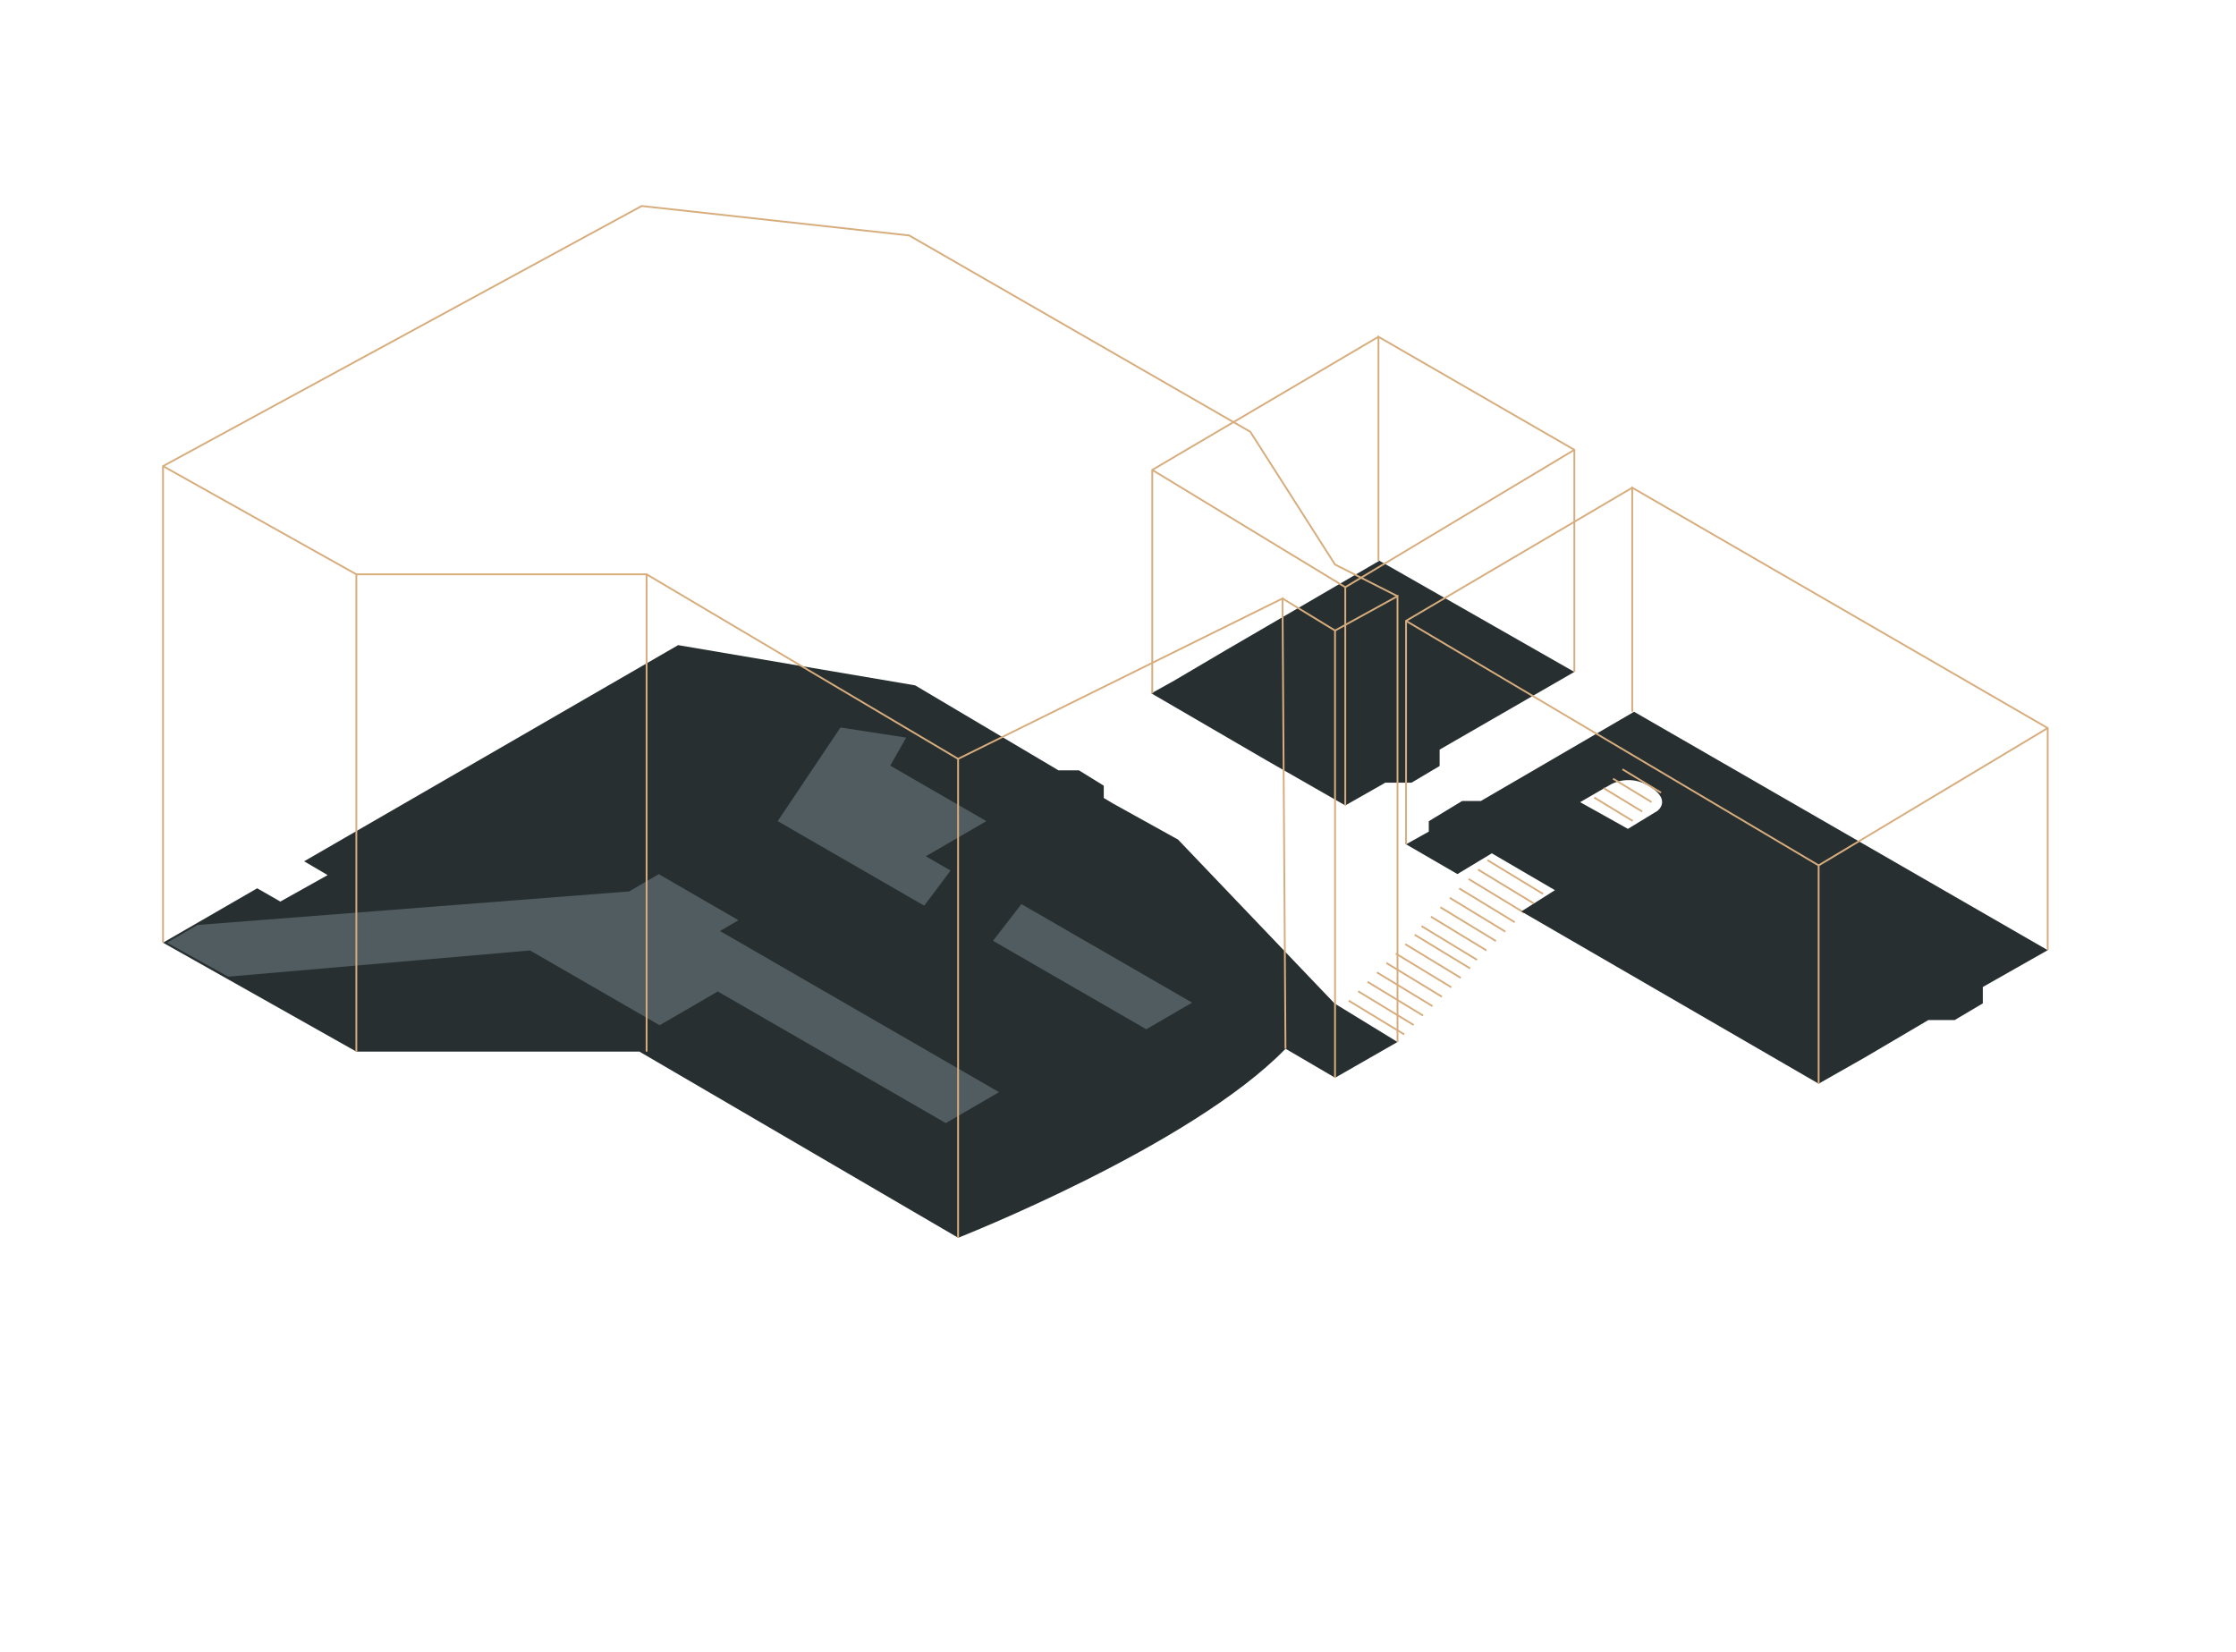<?xml version="1.0" encoding="UTF-8"?>
<svg xmlns="http://www.w3.org/2000/svg" id="Layer_1" data-name="Layer 1" viewBox="0 0 545.97 403.37">
  <defs>
    <style>.cls-1{fill:#282f31;}.cls-2,.cls-4{fill:none;}.cls-2{stroke:#d7ad7d;stroke-miterlimit:10;stroke-width:0.44px;}.cls-3{fill:#505c60;}</style>
  </defs>
  <polyline class="cls-1" points="286.67 166.2 281.13 169.29 309.26 185.66 300.8 180.74 289.95 174.43 309.26 185.66 328.48 196.66 337.83 191.35 338.21 191.11 344.64 191.11 351.52 187.03 351.52 183.03 384.41 164.06 336.81 136.91 299.4 158.7"></polyline>
  <polyline class="cls-2" points="384.41 164.06 384.41 109.83 336.58 82.23 336.58 136.93"></polyline>
  <polyline class="cls-2" points="281.35 169.31 281.35 114.74 336.58 82.23"></polyline>
  <polyline class="cls-2" points="328.48 196.67 328.48 143.37 384.41 109.83"></polyline>
  <line class="cls-2" x1="328.48" y1="143.37" x2="281.35" y2="114.74"></line>
  <line class="cls-2" x1="343.12" y1="230.53" x2="356.68" y2="238.77"></line>
  <line class="cls-2" x1="340.82" y1="232.83" x2="354.38" y2="241.07"></line>
  <line class="cls-2" x1="338.52" y1="235.13" x2="352.08" y2="243.37"></line>
  <line class="cls-2" x1="336.22" y1="237.43" x2="349.78" y2="245.67"></line>
  <line class="cls-2" x1="333.92" y1="239.73" x2="347.48" y2="247.97"></line>
  <line class="cls-2" x1="331.62" y1="242.03" x2="345.18" y2="250.27"></line>
  <line class="cls-2" x1="329.32" y1="244.33" x2="342.88" y2="252.57"></line>
  <line class="cls-2" x1="345.42" y1="228.23" x2="358.98" y2="236.47"></line>
  <path class="cls-1" d="M341.23,254.42,326,263.15l-12.1-7.08c-23.15,23.85-79.94,46.15-79.94,46.15l-77.85-45.46H87l-47.2-26.59,23-13.28,5.65,3.24L80,213.67l-5.74-3.37,91.32-52.78,57.87,9.82,35,20.75h5l6.06,3.75v3l2.22,1.33,0,0L287.65,205l38.2,40Z"></path>
  <polygon class="cls-3" points="180.32 224.69 160.85 213.44 153.6 217.66 48.2 225.85 40.78 230.17 55.73 238.47 129.42 232.07 161.06 250.33 175.26 242.08 230.94 274.22 243.94 266.67 175.8 227.32 180.32 224.69"></polygon>
  <polygon class="cls-4" points="40.78 230.17 174.19 307.2 248.47 264.03 115.06 187 40.78 230.17"></polygon>
  <polygon class="cls-3" points="221.27 180.1 205.22 177.63 189.89 200.49 225.67 221.14 232.1 212.56 226.06 209.07 240.84 200.49 217.37 186.94 221.27 180.1"></polygon>
  <polygon class="cls-4" points="177.85 193.53 225.67 221.14 258.9 201.83 211.09 174.22 177.85 193.53"></polygon>
  <polygon class="cls-3" points="291.08 244.81 249.4 220.75 242.47 229.71 279.89 251.31 291.08 244.81"></polygon>
  <polygon class="cls-4" points="238.21 227.25 279.89 251.31 291.08 244.81 249.4 220.75 238.21 227.25"></polygon>
  <polyline class="cls-2" points="39.81 230.17 39.81 113.81 156.68 50.3 222 57.49 305.29 105.43 325.98 137.84 341.23 145.57"></polyline>
  <polyline class="cls-2" points="87.01 256.76 87.01 140.23 39.81 113.81"></polyline>
  <polyline class="cls-2" points="341.23 254.42 341.23 145.57 325.98 153.96"></polyline>
  <polyline class="cls-2" points="87.01 140.23 157.88 140.23 157.88 256.76"></polyline>
  <polyline class="cls-2" points="233.94 302.22 233.94 185.29 157.88 140.23"></polyline>
  <polyline class="cls-2" points="313.88 256.07 313.15 146.13 233.94 185.29"></polyline>
  <polyline class="cls-2" points="325.98 263.15 325.98 153.96 313.15 146.13"></polyline>
  <line class="cls-2" x1="347.1" y1="226.12" x2="360.66" y2="234.37"></line>
  <line class="cls-2" x1="349.4" y1="223.82" x2="362.96" y2="232.07"></line>
  <line class="cls-2" x1="351.7" y1="221.52" x2="365.26" y2="229.77"></line>
  <line class="cls-2" x1="354" y1="219.22" x2="367.56" y2="227.47"></line>
  <line class="cls-2" x1="356.3" y1="216.92" x2="369.86" y2="225.17"></line>
  <line class="cls-2" x1="358.6" y1="214.62" x2="372.16" y2="222.86"></line>
  <line class="cls-2" x1="360.9" y1="212.32" x2="374.46" y2="220.56"></line>
  <line class="cls-2" x1="363.2" y1="210.02" x2="376.76" y2="218.26"></line>
  <path class="cls-1" d="M399,173.79,361.6,195.57l-4.58,0-8.15,4.94v2.54l-5.55,3.1,12.54,7.27,8.4-5.07,15.41,9-8.21,5.19,72.6,42.06,11.22-6.37,15.56-9.16h6.43l6.88-4.08v-4L500,232ZM404.68,198l-7.19,4.38-11.66-6.52,7.47-4.32a9.28,9.28,0,0,1,9.13.28c6,3.47,2.25,6.18,2.25,6.18"></path>
  <line class="cls-2" x1="389.26" y1="194.73" x2="398.67" y2="200.45"></line>
  <line class="cls-2" x1="391.56" y1="192.43" x2="400.97" y2="198.15"></line>
  <line class="cls-2" x1="393.86" y1="190.13" x2="403.27" y2="195.84"></line>
  <line class="cls-2" x1="396.16" y1="187.83" x2="405.57" y2="193.54"></line>
  <polyline class="cls-2" points="499.99 231.99 499.99 177.77 398.55 119.08 398.55 173.79"></polyline>
  <polyline class="cls-2" points="343.32 206.17 343.32 151.59 398.55 119.08"></polyline>
  <polyline class="cls-2" points="444.06 264.6 444.06 211.3 499.99 177.77"></polyline>
  <line class="cls-2" x1="444.06" y1="211.3" x2="343.32" y2="151.6"></line>
</svg>
